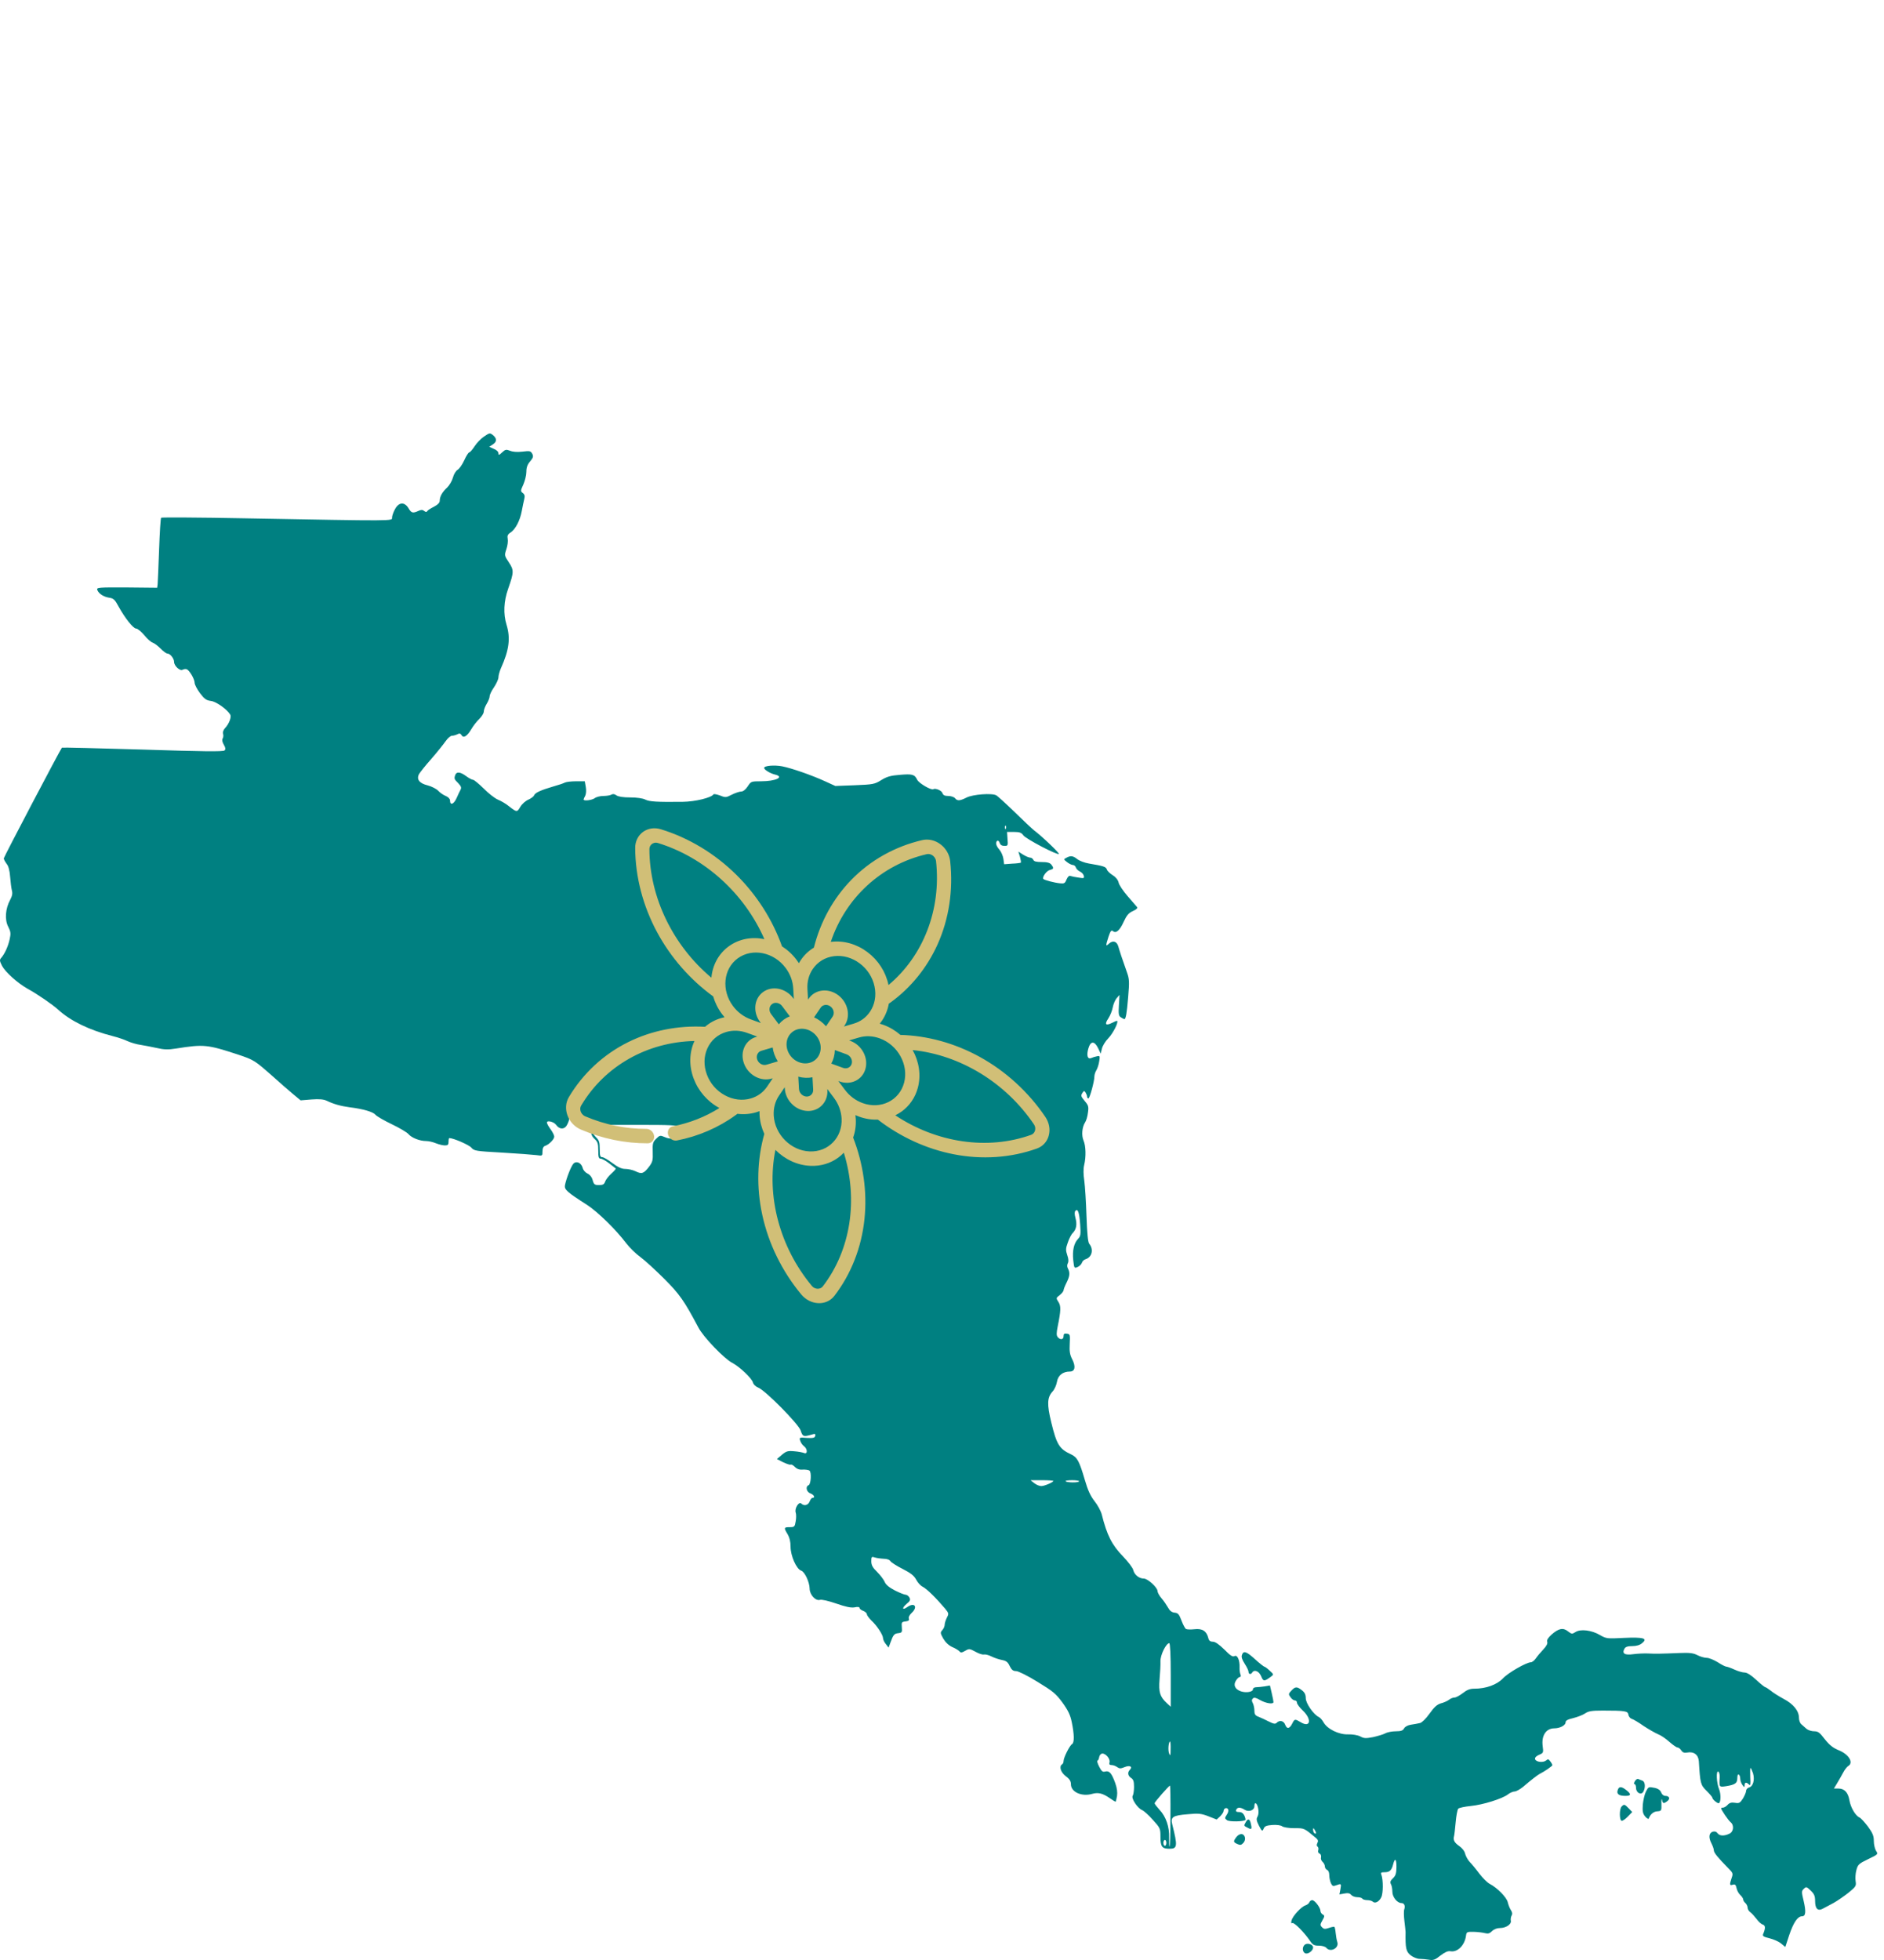 <svg width="100" height="104" viewBox="0 0 100 104" fill="none" xmlns="http://www.w3.org/2000/svg">
<path d="M25.671 23.178C25.523 23.279 25.304 23.505 25.188 23.684C25.071 23.863 24.946 24.004 24.907 24.004C24.868 24.004 24.743 24.191 24.642 24.424C24.533 24.658 24.377 24.884 24.284 24.931C24.198 24.985 24.089 25.157 24.042 25.336C23.995 25.515 23.855 25.749 23.738 25.866C23.473 26.107 23.341 26.349 23.341 26.567C23.341 26.676 23.24 26.777 23.037 26.886C22.866 26.972 22.702 27.073 22.679 27.12C22.64 27.182 22.593 27.174 22.515 27.112C22.429 27.042 22.352 27.042 22.203 27.112C21.907 27.245 21.829 27.221 21.681 26.964C21.471 26.621 21.167 26.637 20.965 27.019C20.879 27.174 20.809 27.377 20.809 27.463C20.809 27.65 21.113 27.65 12.987 27.502C10.571 27.455 8.577 27.447 8.554 27.471C8.522 27.502 8.476 28.265 8.444 29.169C8.413 30.081 8.374 30.907 8.367 31L8.343 31.187L6.73 31.171C5.211 31.164 5.118 31.171 5.164 31.304C5.242 31.506 5.499 31.67 5.803 31.717C6.021 31.748 6.099 31.818 6.294 32.184C6.645 32.815 7.073 33.353 7.229 33.353C7.299 33.353 7.494 33.509 7.658 33.703C7.813 33.898 8.016 34.077 8.109 34.101C8.195 34.132 8.382 34.272 8.522 34.413C8.663 34.56 8.826 34.677 8.881 34.677C9.029 34.677 9.239 34.934 9.239 35.121C9.239 35.332 9.559 35.628 9.699 35.534C9.761 35.503 9.855 35.488 9.909 35.511C10.057 35.566 10.33 36.033 10.33 36.228C10.33 36.321 10.455 36.563 10.61 36.773C10.844 37.085 10.945 37.163 11.203 37.194C11.483 37.233 12.044 37.63 12.223 37.918C12.293 38.043 12.161 38.409 11.95 38.627C11.857 38.729 11.81 38.853 11.841 38.939C11.865 39.017 11.857 39.126 11.818 39.188C11.779 39.251 11.795 39.375 11.88 39.516C11.974 39.679 11.982 39.757 11.919 39.819C11.849 39.89 10.712 39.874 7.572 39.773C5.235 39.703 3.302 39.656 3.287 39.671C3.178 39.812 0.201 45.476 0.201 45.546C0.201 45.6 0.272 45.725 0.35 45.834C0.451 45.951 0.513 46.193 0.537 46.52C0.56 46.8 0.599 47.127 0.63 47.244C0.677 47.408 0.646 47.548 0.537 47.751C0.287 48.21 0.24 48.795 0.435 49.169C0.568 49.434 0.583 49.527 0.513 49.839C0.427 50.228 0.248 50.61 0.069 50.821C-0.032 50.929 -0.024 50.984 0.108 51.249C0.287 51.584 0.926 52.16 1.464 52.464C2.017 52.768 2.78 53.298 3.084 53.571C3.739 54.171 4.744 54.661 5.967 54.973C6.247 55.043 6.621 55.168 6.793 55.254C6.972 55.331 7.268 55.417 7.455 55.441C7.642 55.472 8.024 55.542 8.304 55.604C8.709 55.698 8.92 55.706 9.356 55.635C10.821 55.402 11.008 55.425 12.628 55.955C13.47 56.235 13.524 56.274 14.428 57.069C14.818 57.419 15.316 57.856 15.542 58.043L15.955 58.386L16.532 58.339C16.937 58.308 17.178 58.331 17.326 58.401C17.716 58.588 18.082 58.689 18.549 58.752C19.29 58.845 19.788 58.993 19.928 59.149C19.999 59.235 20.396 59.461 20.801 59.656C21.206 59.85 21.604 60.084 21.681 60.178C21.845 60.372 22.274 60.544 22.616 60.544C22.749 60.544 22.983 60.598 23.131 60.661C23.287 60.723 23.505 60.778 23.614 60.778C23.77 60.778 23.808 60.739 23.808 60.583C23.808 60.474 23.824 60.388 23.847 60.388C24.066 60.388 24.891 60.746 25.016 60.894C25.164 61.066 25.242 61.081 26.652 61.159C27.47 61.206 28.28 61.268 28.468 61.292C28.795 61.338 28.795 61.338 28.795 61.097C28.795 60.933 28.841 60.832 28.935 60.801C29.145 60.731 29.418 60.45 29.418 60.31C29.418 60.24 29.332 60.069 29.223 59.92C29.114 59.772 29.029 59.617 29.029 59.562C29.029 59.43 29.402 59.523 29.519 59.687C29.683 59.92 29.924 59.944 30.065 59.741C30.127 59.648 30.189 59.492 30.205 59.414C30.252 59.188 30.454 59.188 30.719 59.406C30.844 59.515 31.039 59.624 31.155 59.648C31.335 59.694 31.366 59.749 31.366 59.975C31.366 60.17 31.42 60.31 31.561 60.435C31.724 60.583 31.755 60.684 31.755 61.05C31.755 61.393 31.779 61.479 31.88 61.479C31.95 61.479 32.153 61.588 32.332 61.728C32.503 61.86 32.667 61.985 32.682 62.001C32.706 62.016 32.597 62.141 32.441 62.281C32.293 62.414 32.145 62.608 32.114 62.71C32.067 62.842 31.997 62.881 31.794 62.881C31.561 62.881 31.522 62.85 31.459 62.624C31.42 62.468 31.319 62.336 31.187 62.273C31.07 62.219 30.953 62.086 30.93 61.977C30.859 61.705 30.602 61.58 30.439 61.743C30.314 61.876 30.065 62.507 29.987 62.889C29.948 63.123 30.088 63.247 31.171 63.941C31.724 64.299 32.706 65.257 33.243 65.974C33.415 66.2 33.75 66.527 33.999 66.707C34.241 66.886 34.809 67.408 35.261 67.859C36.072 68.67 36.321 69.028 37.069 70.438C37.326 70.937 38.44 72.098 38.869 72.316C39.258 72.519 39.913 73.142 39.967 73.36C39.99 73.461 40.115 73.578 40.255 73.633C40.645 73.796 42.39 75.565 42.499 75.908C42.6 76.227 42.647 76.243 43.037 76.134C43.263 76.064 43.294 76.071 43.271 76.188C43.247 76.297 43.169 76.313 42.827 76.297C42.429 76.266 42.413 76.274 42.476 76.453C42.507 76.554 42.593 76.679 42.671 76.734C42.865 76.874 42.873 77.178 42.686 77.1C42.608 77.069 42.375 77.022 42.156 77.006C41.814 76.975 41.736 76.999 41.502 77.193L41.237 77.419L41.572 77.591C41.759 77.676 41.938 77.739 41.969 77.715C42.008 77.692 42.11 77.754 42.195 77.84C42.304 77.949 42.437 77.996 42.608 77.98C42.749 77.972 42.904 77.996 42.959 78.027C43.084 78.097 43.045 78.759 42.92 78.806C42.741 78.876 42.803 79.164 43.014 79.242C43.208 79.312 43.286 79.476 43.13 79.476C43.084 79.476 43.014 79.562 42.974 79.671C42.897 79.873 42.678 79.928 42.53 79.78C42.406 79.655 42.164 80.037 42.234 80.255C42.266 80.341 42.266 80.559 42.234 80.723C42.188 81.011 42.164 81.034 41.915 81.034C41.603 81.034 41.596 81.065 41.806 81.408C41.907 81.58 41.962 81.798 41.962 82.07C41.962 82.553 42.273 83.255 42.523 83.34C42.71 83.395 42.967 83.94 42.974 84.291C42.974 84.618 43.294 84.961 43.52 84.891C43.613 84.86 43.972 84.945 44.385 85.086C44.899 85.265 45.164 85.319 45.359 85.288C45.522 85.249 45.623 85.265 45.623 85.319C45.623 85.366 45.709 85.436 45.818 85.475C45.927 85.514 46.013 85.6 46.013 85.654C46.013 85.709 46.122 85.857 46.255 85.989C46.551 86.262 46.87 86.753 46.87 86.924C46.87 86.994 46.932 87.135 47.018 87.236L47.166 87.423L47.26 87.166C47.415 86.737 47.462 86.683 47.68 86.659C47.875 86.636 47.891 86.605 47.867 86.348C47.844 86.083 47.859 86.059 48.062 86.036C48.226 86.013 48.272 85.974 48.241 85.888C48.21 85.818 48.272 85.693 48.389 85.584C48.74 85.257 48.537 85 48.148 85.28C47.883 85.46 47.867 85.319 48.117 85.109C48.311 84.953 48.335 84.891 48.272 84.766C48.226 84.688 48.14 84.618 48.07 84.618C48.008 84.618 47.75 84.517 47.501 84.392C47.19 84.229 47.018 84.088 46.956 83.933C46.901 83.808 46.722 83.574 46.551 83.403C46.317 83.177 46.247 83.044 46.247 82.842C46.247 82.608 46.262 82.585 46.426 82.639C46.519 82.67 46.73 82.701 46.893 82.709C47.08 82.709 47.221 82.764 47.267 82.842C47.306 82.904 47.595 83.091 47.906 83.247C48.335 83.465 48.514 83.605 48.623 83.808C48.701 83.964 48.857 84.135 48.966 84.19C49.2 84.306 49.69 84.797 50.173 85.366C50.36 85.6 50.368 85.623 50.259 85.834C50.197 85.958 50.142 86.13 50.142 86.207C50.142 86.293 50.088 86.418 50.018 86.496C49.901 86.621 49.909 86.659 50.064 86.94C50.181 87.142 50.345 87.298 50.54 87.392C50.711 87.462 50.882 87.571 50.929 87.626C50.992 87.703 51.054 87.696 51.233 87.594C51.443 87.47 51.467 87.478 51.771 87.641C51.95 87.742 52.152 87.812 52.23 87.789C52.3 87.773 52.487 87.82 52.635 87.898C52.791 87.976 53.041 88.054 53.196 88.085C53.407 88.124 53.5 88.194 53.594 88.405C53.695 88.607 53.773 88.669 53.929 88.669C54.046 88.669 54.536 88.911 55.066 89.238C55.884 89.737 56.04 89.862 56.391 90.337C56.695 90.757 56.812 90.999 56.889 91.389C57.022 92.028 57.03 92.464 56.905 92.542C56.773 92.62 56.453 93.266 56.453 93.438C56.453 93.508 56.422 93.594 56.375 93.617C56.204 93.726 56.297 94.038 56.57 94.248C56.773 94.396 56.843 94.513 56.843 94.676C56.843 95.089 57.419 95.347 57.98 95.183C58.292 95.097 58.526 95.152 58.9 95.409C59.055 95.518 59.196 95.604 59.211 95.604C59.227 95.604 59.258 95.471 59.289 95.308C59.32 95.105 59.289 94.871 59.196 94.614C59.008 94.092 58.884 93.944 58.666 93.999C58.526 94.038 58.471 93.991 58.339 93.734C58.253 93.562 58.214 93.422 58.253 93.422C58.284 93.422 58.323 93.344 58.339 93.251C58.354 93.149 58.416 93.064 58.494 93.048C58.673 93.017 58.938 93.321 58.892 93.508C58.861 93.617 58.892 93.656 59.001 93.656C59.086 93.656 59.219 93.703 59.297 93.765C59.422 93.851 59.484 93.851 59.694 93.765C59.967 93.648 60.138 93.742 59.967 93.913C59.834 94.045 59.866 94.232 60.037 94.341C60.154 94.412 60.193 94.521 60.193 94.809C60.193 95.011 60.162 95.222 60.123 95.284C60.029 95.424 60.388 95.962 60.629 96.048C60.715 96.087 60.972 96.313 61.19 96.562C61.58 96.99 61.595 97.022 61.595 97.458C61.595 97.988 61.681 98.097 62.07 98.097C62.499 98.097 62.514 97.964 62.218 96.788C62.125 96.414 62.257 96.328 63.036 96.266C63.621 96.211 63.761 96.227 64.143 96.375L64.579 96.546L64.766 96.375C64.86 96.274 64.945 96.157 64.945 96.102C64.945 95.954 65.109 95.884 65.179 95.993C65.218 96.055 65.195 96.18 65.117 96.289C65 96.468 65 96.484 65.132 96.585C65.257 96.671 65.997 96.663 66.106 96.57C66.122 96.554 66.098 96.453 66.052 96.344C65.989 96.211 65.896 96.149 65.771 96.149C65.631 96.149 65.584 96.118 65.615 96.032C65.678 95.884 65.834 95.884 66.059 96.024C66.278 96.165 66.582 96.063 66.582 95.837C66.582 95.572 66.73 95.666 66.784 95.97C66.815 96.141 66.8 96.305 66.745 96.398C66.675 96.515 66.691 96.609 66.823 96.874C66.987 97.177 67.002 97.193 67.072 97.029C67.127 96.897 67.228 96.858 67.54 96.835C67.766 96.819 67.984 96.85 68.054 96.905C68.124 96.959 68.412 97.006 68.701 97.006C69.238 97.006 69.199 96.983 69.869 97.543C69.963 97.629 69.978 97.692 69.924 97.793C69.877 97.886 69.885 97.949 69.932 97.98C69.978 98.011 69.994 98.097 69.971 98.175C69.947 98.252 69.971 98.33 70.041 98.354C70.103 98.377 70.134 98.463 70.119 98.549C70.095 98.626 70.134 98.736 70.197 98.79C70.267 98.852 70.321 98.954 70.321 99.032C70.321 99.109 70.376 99.188 70.438 99.219C70.508 99.242 70.555 99.359 70.555 99.491C70.555 99.624 70.594 99.811 70.641 99.92C70.719 100.083 70.757 100.099 70.921 100.037C71.194 99.935 71.202 99.943 71.147 100.247L71.093 100.52L71.357 100.473C71.544 100.434 71.646 100.457 71.716 100.543C71.778 100.613 71.918 100.668 72.043 100.668C72.16 100.668 72.284 100.699 72.308 100.746C72.331 100.785 72.456 100.824 72.573 100.824C72.69 100.824 72.822 100.863 72.861 100.901C72.978 101.018 73.196 100.917 73.313 100.676C73.422 100.473 73.422 99.741 73.321 99.476C73.274 99.367 73.305 99.343 73.5 99.343C73.757 99.343 73.866 99.242 73.944 98.93C74.037 98.556 74.123 98.626 74.123 99.063C74.115 99.406 74.084 99.522 73.936 99.663C73.796 99.795 73.773 99.865 73.827 99.974C73.874 100.052 73.905 100.231 73.905 100.379C73.905 100.66 74.162 100.979 74.388 100.979C74.536 100.979 74.599 101.127 74.536 101.314C74.505 101.392 74.513 101.673 74.544 101.938C74.575 102.203 74.606 102.468 74.606 102.514C74.591 103.379 74.63 103.558 74.879 103.753C75.011 103.854 75.222 103.94 75.346 103.94C75.479 103.94 75.705 103.963 75.853 103.987C76.079 104.026 76.18 103.987 76.46 103.761C76.694 103.582 76.858 103.512 76.983 103.535C77.364 103.605 77.754 103.215 77.816 102.693C77.84 102.514 77.871 102.499 78.229 102.506C78.447 102.514 78.712 102.545 78.829 102.577C78.985 102.616 79.07 102.592 79.195 102.468C79.296 102.366 79.46 102.304 79.616 102.304C79.935 102.304 80.239 102.101 80.192 101.914C80.177 101.844 80.192 101.72 80.231 101.649C80.286 101.556 80.27 101.462 80.192 101.346C80.13 101.252 80.06 101.065 80.029 100.933C79.974 100.683 79.476 100.169 79.07 99.959C78.938 99.889 78.689 99.639 78.517 99.413C78.346 99.18 78.12 98.907 78.011 98.798C77.91 98.689 77.801 98.494 77.769 98.369C77.738 98.221 77.614 98.066 77.45 97.949C77.201 97.777 77.123 97.637 77.177 97.434C77.193 97.388 77.232 97.061 77.263 96.71C77.294 96.352 77.356 96.016 77.403 95.97C77.45 95.923 77.746 95.861 78.058 95.829C78.712 95.767 79.748 95.44 80.037 95.214C80.146 95.128 80.309 95.058 80.395 95.058C80.481 95.058 80.683 94.941 80.847 94.809C81.237 94.474 81.626 94.17 81.727 94.123C81.969 94.006 82.397 93.71 82.397 93.664C82.397 93.632 82.351 93.539 82.288 93.461C82.195 93.336 82.164 93.329 82.062 93.414C81.899 93.547 81.509 93.492 81.478 93.336C81.462 93.258 81.548 93.173 81.696 93.11C81.922 93.017 81.93 93.001 81.883 92.643C81.813 92.098 82.055 91.716 82.491 91.708C82.795 91.708 83.099 91.552 83.099 91.389C83.099 91.295 83.208 91.233 83.511 91.163C83.73 91.108 84.01 90.999 84.127 90.921C84.306 90.796 84.478 90.765 85.062 90.765C86.262 90.765 86.41 90.789 86.433 90.984C86.449 91.077 86.527 91.178 86.605 91.202C86.69 91.225 86.978 91.396 87.243 91.583C87.516 91.763 87.859 91.957 88.007 92.02C88.155 92.074 88.428 92.261 88.607 92.425C88.794 92.588 88.981 92.721 89.035 92.721C89.09 92.721 89.183 92.791 89.238 92.877C89.308 92.986 89.386 93.017 89.542 92.994C89.908 92.923 90.15 93.11 90.173 93.461C90.243 94.638 90.266 94.715 90.586 95.027C90.749 95.191 90.89 95.354 90.89 95.393C90.89 95.471 91.123 95.674 91.217 95.681C91.341 95.681 91.357 95.214 91.248 94.941C91.108 94.606 91.077 93.928 91.209 94.006C91.256 94.038 91.287 94.17 91.279 94.31C91.248 94.832 91.248 94.832 91.614 94.778C92.097 94.7 92.214 94.622 92.214 94.349C92.214 94.209 92.245 94.131 92.292 94.162C92.339 94.186 92.37 94.287 92.37 94.388C92.37 94.482 92.424 94.63 92.487 94.715C92.588 94.848 92.596 94.848 92.604 94.723C92.604 94.567 92.689 94.552 92.83 94.684C92.907 94.77 92.923 94.692 92.9 94.295C92.892 94.03 92.892 93.812 92.915 93.812C92.939 93.812 92.993 93.936 93.048 94.092C93.149 94.443 93.055 94.793 92.83 94.848C92.752 94.871 92.682 94.949 92.682 95.019C92.682 95.097 92.604 95.276 92.518 95.424C92.362 95.666 92.315 95.697 92.089 95.658C91.903 95.627 91.801 95.658 91.7 95.767C91.63 95.845 91.521 95.915 91.458 95.915C91.404 95.915 91.357 95.931 91.357 95.954C91.357 96.032 91.731 96.585 91.856 96.686C92.058 96.85 92.019 97.201 91.786 97.302C91.505 97.434 91.271 97.419 91.162 97.271C91.1 97.185 91.014 97.162 90.905 97.193C90.703 97.263 90.679 97.512 90.851 97.832C90.913 97.957 90.968 98.112 90.968 98.182C90.968 98.307 91.178 98.564 91.723 99.117C91.988 99.382 91.996 99.413 91.91 99.655C91.793 100.006 91.801 100.06 91.973 100.006C92.089 99.967 92.136 100.006 92.175 100.193C92.198 100.317 92.292 100.481 92.378 100.559C92.456 100.629 92.526 100.738 92.526 100.785C92.526 100.839 92.58 100.925 92.643 100.979C92.705 101.034 92.76 101.143 92.76 101.221C92.76 101.299 92.822 101.408 92.9 101.462C92.978 101.517 93.126 101.681 93.227 101.813C93.328 101.953 93.476 102.094 93.562 102.117C93.71 102.164 93.718 102.312 93.585 102.623C93.539 102.732 93.609 102.771 93.928 102.849C94.146 102.904 94.427 103.028 94.544 103.13L94.762 103.309L94.972 102.67C95.198 102.008 95.416 101.681 95.65 101.681C95.845 101.681 95.868 101.439 95.736 100.87C95.619 100.387 95.619 100.341 95.743 100.224C95.868 100.099 95.891 100.107 96.11 100.317C96.297 100.496 96.343 100.605 96.343 100.87C96.343 101.283 96.491 101.423 96.756 101.275C96.858 101.221 97.115 101.081 97.325 100.972C97.535 100.855 97.894 100.605 98.12 100.426C98.509 100.107 98.533 100.068 98.494 99.819C98.47 99.671 98.486 99.406 98.533 99.234C98.611 98.938 98.657 98.891 99.156 98.65C99.694 98.393 99.694 98.385 99.577 98.206C99.514 98.105 99.46 97.871 99.46 97.684C99.46 97.411 99.397 97.263 99.148 96.92C98.969 96.686 98.774 96.468 98.696 96.437C98.478 96.336 98.229 95.9 98.166 95.533C98.096 95.113 97.902 94.902 97.582 94.902H97.341L97.52 94.606C97.613 94.451 97.761 94.193 97.839 94.045C97.917 93.897 98.034 93.749 98.096 93.71C98.4 93.539 98.143 93.095 97.613 92.877C97.286 92.744 97.107 92.596 96.858 92.285C96.585 91.926 96.499 91.864 96.289 91.864C96.149 91.864 95.962 91.802 95.884 91.731C95.798 91.653 95.673 91.544 95.611 91.49C95.541 91.435 95.486 91.279 95.486 91.147C95.486 90.781 95.19 90.415 94.668 90.142C94.411 90.002 94.1 89.807 93.983 89.706C93.858 89.612 93.733 89.526 93.702 89.526C93.671 89.526 93.453 89.355 93.219 89.137C92.954 88.888 92.728 88.747 92.604 88.747C92.495 88.747 92.253 88.677 92.066 88.592C91.879 88.506 91.684 88.436 91.638 88.436C91.583 88.436 91.38 88.335 91.178 88.202C90.975 88.077 90.71 87.968 90.594 87.968C90.477 87.968 90.251 87.906 90.103 87.828C89.877 87.711 89.682 87.688 89.129 87.711C88.178 87.75 87.867 87.758 87.462 87.735C87.267 87.727 86.924 87.742 86.69 87.773C86.238 87.836 86.082 87.742 86.223 87.485C86.277 87.384 86.394 87.345 86.636 87.345C86.862 87.345 87.041 87.29 87.158 87.189C87.477 86.932 87.243 86.862 86.192 86.909C85.303 86.956 85.257 86.948 84.929 86.761C84.485 86.496 83.893 86.426 83.628 86.597C83.441 86.714 83.426 86.714 83.223 86.558C82.966 86.356 82.732 86.402 82.358 86.73C82.171 86.901 82.094 87.018 82.125 87.119C82.156 87.205 82.086 87.345 81.914 87.524C81.774 87.672 81.595 87.883 81.517 87.999C81.439 88.109 81.322 88.202 81.26 88.202C81.026 88.202 80.052 88.755 79.772 89.059C79.452 89.394 78.876 89.604 78.252 89.604C78.019 89.604 77.863 89.667 77.645 89.838C77.481 89.963 77.286 90.072 77.209 90.072C77.123 90.072 76.99 90.126 76.905 90.197C76.819 90.259 76.632 90.345 76.476 90.383C76.274 90.446 76.126 90.578 75.876 90.929C75.681 91.202 75.471 91.404 75.37 91.427C75.269 91.451 75.058 91.49 74.902 91.513C74.723 91.537 74.575 91.622 74.528 91.708C74.466 91.825 74.365 91.864 74.092 91.864C73.897 91.864 73.64 91.911 73.531 91.973C73.414 92.035 73.118 92.121 72.877 92.175C72.503 92.246 72.394 92.246 72.199 92.136C72.059 92.066 71.794 92.02 71.552 92.028C71.061 92.043 70.454 91.747 70.251 91.389C70.181 91.264 70.072 91.139 70.002 91.108C69.721 90.976 69.308 90.376 69.308 90.111C69.308 89.924 69.254 89.807 69.106 89.69C68.841 89.48 68.747 89.488 68.545 89.706C68.389 89.869 68.381 89.9 68.498 90.056C68.56 90.15 68.669 90.228 68.732 90.228C68.794 90.228 68.841 90.282 68.841 90.345C68.841 90.415 68.981 90.602 69.153 90.765C69.643 91.233 69.558 91.7 69.036 91.381C68.732 91.202 68.716 91.202 68.592 91.451C68.451 91.731 68.311 91.763 68.218 91.521C68.14 91.303 67.921 91.256 67.766 91.412C67.688 91.49 67.602 91.474 67.337 91.342C67.158 91.248 66.916 91.139 66.8 91.093C66.628 91.03 66.582 90.96 66.582 90.773C66.582 90.641 66.543 90.454 66.496 90.368C66.433 90.251 66.433 90.189 66.504 90.119C66.566 90.056 66.667 90.08 66.893 90.212C67.197 90.383 67.594 90.446 67.594 90.313C67.594 90.275 67.555 90.056 67.501 89.838L67.407 89.433L67.135 89.48C66.979 89.503 66.776 89.526 66.683 89.526C66.582 89.526 66.504 89.573 66.504 89.636C66.504 89.776 66.145 89.838 65.865 89.745C65.553 89.636 65.444 89.41 65.608 89.168C65.67 89.067 65.763 88.981 65.81 88.981C65.865 88.981 65.873 88.927 65.841 88.841C65.81 88.771 65.787 88.599 65.795 88.467C65.81 88.093 65.678 87.789 65.522 87.875C65.428 87.929 65.296 87.844 64.984 87.524C64.704 87.251 64.501 87.111 64.377 87.111C64.236 87.111 64.166 87.057 64.135 86.916C64.042 86.543 63.816 86.402 63.403 86.449C63.2 86.472 62.998 86.465 62.943 86.433C62.896 86.394 62.787 86.192 62.709 85.982C62.585 85.654 62.53 85.584 62.343 85.569C62.195 85.553 62.086 85.467 62 85.304C61.922 85.171 61.774 84.945 61.657 84.813C61.533 84.673 61.439 84.493 61.439 84.423C61.439 84.236 60.917 83.761 60.715 83.761C60.465 83.761 60.216 83.566 60.154 83.317C60.13 83.192 59.881 82.873 59.616 82.593C59.016 81.977 58.759 81.471 58.479 80.356C58.432 80.177 58.261 79.858 58.097 79.655C57.879 79.375 57.739 79.071 57.583 78.533C57.287 77.52 57.178 77.326 56.85 77.17C56.227 76.882 56.087 76.656 55.799 75.471C55.565 74.513 55.581 74.147 55.869 73.835C55.97 73.726 56.071 73.5 56.102 73.321C56.157 72.978 56.414 72.776 56.788 72.776C57.061 72.776 57.108 72.511 56.913 72.129C56.788 71.888 56.757 71.708 56.78 71.303C56.804 70.82 56.796 70.789 56.632 70.766C56.492 70.742 56.453 70.781 56.453 70.898C56.453 71.085 56.282 71.116 56.141 70.945C56.071 70.859 56.071 70.734 56.141 70.384C56.313 69.535 56.321 69.301 56.18 69.083C56.048 68.88 56.048 68.872 56.251 68.717C56.36 68.631 56.453 68.514 56.453 68.46C56.453 68.413 56.523 68.234 56.609 68.062C56.78 67.719 56.804 67.54 56.687 67.314C56.632 67.221 56.632 67.119 56.679 67.026C56.726 66.94 56.718 66.792 56.648 66.597C56.562 66.34 56.562 66.247 56.679 65.927C56.749 65.717 56.866 65.491 56.944 65.421C57.131 65.226 57.178 64.969 57.084 64.626C57.03 64.424 57.03 64.299 57.084 64.245C57.209 64.12 57.287 64.322 57.334 64.969C57.372 65.499 57.357 65.592 57.224 65.733C56.998 65.966 56.913 66.364 56.967 66.87C57.014 67.299 57.022 67.306 57.201 67.228C57.302 67.182 57.404 67.08 57.427 67.002C57.45 66.925 57.536 66.839 57.622 66.816C57.965 66.707 58.058 66.293 57.816 65.998C57.746 65.92 57.7 65.421 57.669 64.517C57.645 63.769 57.591 62.928 57.552 62.647C57.505 62.328 57.497 62.024 57.544 61.829C57.653 61.377 57.637 60.809 57.513 60.52C57.396 60.24 57.435 59.811 57.591 59.562C57.653 59.476 57.723 59.243 57.746 59.04C57.793 58.728 57.77 58.651 57.591 58.44C57.365 58.167 57.357 58.136 57.466 57.973C57.536 57.871 57.552 57.871 57.622 57.973C57.661 58.035 57.7 58.136 57.7 58.183C57.7 58.238 57.731 58.284 57.77 58.284C57.84 58.284 58.089 57.38 58.089 57.116C58.089 57.03 58.136 56.874 58.198 56.781C58.253 56.687 58.323 56.477 58.346 56.305C58.393 56.033 58.377 56.009 58.222 56.048C58.128 56.064 57.988 56.111 57.918 56.142C57.723 56.22 57.661 56.002 57.77 55.628C57.887 55.23 58.089 55.222 58.284 55.612L58.424 55.908L58.486 55.651C58.518 55.503 58.666 55.254 58.829 55.09C59.071 54.841 59.375 54.248 59.297 54.171C59.281 54.155 59.164 54.202 59.032 54.272C58.689 54.443 58.611 54.358 58.829 54.038C58.931 53.882 59.032 53.625 59.063 53.454C59.094 53.282 59.188 53.064 59.266 52.971L59.422 52.792L59.39 53.345C59.359 53.82 59.383 53.913 59.499 53.984C59.577 54.038 59.663 54.077 59.679 54.077C59.757 54.077 59.811 53.758 59.881 52.908C59.951 52.09 59.944 51.942 59.811 51.576C59.569 50.898 59.429 50.47 59.359 50.221C59.281 49.948 59.071 49.878 58.861 50.072C58.681 50.236 58.681 50.197 58.837 49.706C58.938 49.403 58.985 49.34 59.071 49.403C59.234 49.55 59.437 49.371 59.647 48.904C59.803 48.569 59.904 48.444 60.13 48.343C60.325 48.257 60.395 48.187 60.349 48.125C60.31 48.078 60.084 47.821 59.85 47.548C59.616 47.276 59.398 46.956 59.375 46.831C59.343 46.691 59.227 46.543 59.063 46.442C58.915 46.348 58.775 46.216 58.751 46.138C58.705 45.99 58.58 45.951 57.793 45.819C57.567 45.78 57.294 45.678 57.178 45.585C56.952 45.406 56.827 45.39 56.601 45.515C56.445 45.593 56.453 45.6 56.64 45.748C56.741 45.826 56.882 45.897 56.944 45.897C57.014 45.897 57.084 45.959 57.108 46.037C57.131 46.107 57.232 46.208 57.326 46.247C57.427 46.294 57.513 46.395 57.528 46.473C57.559 46.605 57.528 46.613 57.248 46.566C57.076 46.543 56.882 46.504 56.819 46.481C56.749 46.45 56.679 46.512 56.609 46.668C56.531 46.87 56.484 46.894 56.266 46.87C55.954 46.839 55.44 46.699 55.386 46.644C55.292 46.559 55.549 46.2 55.728 46.161C55.931 46.107 55.947 46.068 55.799 45.873C55.721 45.78 55.588 45.741 55.292 45.741C55.004 45.741 54.879 45.709 54.848 45.624C54.817 45.562 54.747 45.507 54.684 45.507C54.614 45.507 54.451 45.437 54.31 45.351L54.053 45.188L54.139 45.468C54.178 45.616 54.201 45.756 54.186 45.772C54.17 45.787 53.96 45.819 53.726 45.826L53.298 45.858L53.259 45.569C53.235 45.413 53.142 45.195 53.048 45.086C52.861 44.876 52.822 44.689 52.939 44.611C52.978 44.588 53.033 44.642 53.064 44.728C53.095 44.829 53.181 44.884 53.313 44.884C53.5 44.884 53.508 44.868 53.477 44.51L53.453 44.144H53.82C54.116 44.144 54.217 44.182 54.318 44.323C54.443 44.51 56.126 45.39 56.204 45.312C56.243 45.273 55.331 44.393 54.895 44.066C54.786 43.98 54.318 43.544 53.859 43.092C53.391 42.64 52.955 42.242 52.885 42.203C52.659 42.071 51.63 42.149 51.303 42.32C50.945 42.5 50.812 42.507 50.688 42.352C50.633 42.289 50.477 42.235 50.329 42.235C50.15 42.235 50.064 42.196 50.025 42.087C49.986 41.946 49.651 41.806 49.535 41.876C49.425 41.939 48.779 41.565 48.685 41.378C48.545 41.089 48.428 41.058 47.774 41.113C47.275 41.152 47.08 41.206 46.776 41.393C46.426 41.611 46.34 41.627 45.374 41.666L44.338 41.705L43.793 41.456C43.076 41.128 42.024 40.762 41.51 40.661C41.089 40.583 40.559 40.63 40.559 40.747C40.559 40.84 40.871 41.035 41.128 41.097C41.658 41.222 41.19 41.456 40.396 41.456C39.866 41.456 39.858 41.463 39.687 41.728C39.57 41.9 39.445 42.001 39.336 42.001C39.243 42.001 39.017 42.079 38.845 42.165C38.541 42.32 38.51 42.328 38.222 42.211C38.05 42.149 37.895 42.118 37.871 42.149C37.762 42.328 36.898 42.538 36.235 42.546C34.872 42.562 34.459 42.538 34.241 42.422C34.108 42.359 33.797 42.313 33.454 42.313C33.08 42.313 32.823 42.274 32.721 42.203C32.62 42.126 32.527 42.118 32.449 42.165C32.386 42.203 32.199 42.235 32.028 42.235C31.857 42.235 31.646 42.289 31.568 42.352C31.42 42.461 30.976 42.515 30.976 42.422C30.976 42.398 31.015 42.313 31.062 42.227C31.109 42.133 31.124 41.939 31.093 41.759L31.039 41.456H30.579C30.322 41.456 30.057 41.487 29.979 41.526C29.909 41.565 29.636 41.658 29.379 41.728C28.709 41.923 28.405 42.063 28.351 42.196C28.327 42.266 28.187 42.367 28.047 42.429C27.899 42.492 27.712 42.655 27.618 42.811C27.447 43.107 27.431 43.107 27.003 42.772C26.855 42.648 26.598 42.5 26.426 42.429C26.263 42.359 25.92 42.094 25.671 41.837C25.413 41.588 25.164 41.378 25.11 41.378C25.055 41.378 24.891 41.292 24.743 41.183C24.439 40.957 24.237 40.934 24.167 41.113C24.097 41.308 24.105 41.346 24.323 41.557C24.471 41.713 24.502 41.791 24.447 41.9C24.401 41.978 24.307 42.188 24.229 42.359C24.081 42.687 23.886 42.749 23.886 42.468C23.886 42.391 23.793 42.289 23.66 42.235C23.536 42.188 23.357 42.063 23.263 41.962C23.17 41.861 22.913 41.728 22.702 41.674C22.258 41.565 22.094 41.354 22.242 41.074C22.297 40.98 22.585 40.614 22.897 40.264C23.209 39.905 23.544 39.484 23.653 39.329C23.762 39.173 23.91 39.04 23.988 39.04C24.066 39.04 24.198 39.001 24.276 38.962C24.385 38.9 24.439 38.916 24.494 39.001C24.595 39.188 24.79 39.072 25.008 38.705C25.11 38.526 25.304 38.277 25.437 38.152C25.569 38.02 25.678 37.848 25.678 37.763C25.678 37.669 25.748 37.482 25.834 37.342C25.92 37.202 25.99 37.023 25.99 36.944C25.99 36.867 26.091 36.648 26.224 36.462C26.348 36.275 26.457 36.041 26.457 35.94C26.457 35.846 26.512 35.636 26.582 35.472C27.026 34.49 27.104 33.867 26.886 33.15C26.707 32.566 26.738 31.904 26.972 31.241C27.283 30.353 27.283 30.252 27.003 29.831C26.769 29.481 26.769 29.465 26.878 29.138C26.941 28.959 26.972 28.709 26.948 28.593C26.917 28.429 26.948 28.351 27.096 28.258C27.361 28.086 27.603 27.619 27.696 27.112C27.743 26.878 27.797 26.59 27.829 26.473C27.868 26.317 27.844 26.232 27.751 26.162C27.626 26.068 27.626 26.037 27.774 25.718C27.86 25.523 27.938 25.219 27.938 25.04C27.938 24.806 27.992 24.65 28.14 24.479C28.304 24.284 28.32 24.214 28.249 24.074C28.164 23.926 28.117 23.918 27.727 23.965C27.455 23.996 27.221 23.98 27.073 23.918C26.863 23.84 26.824 23.848 26.652 24.004C26.489 24.159 26.457 24.167 26.457 24.05C26.457 23.972 26.356 23.871 26.208 23.817L25.967 23.707L26.169 23.575C26.38 23.435 26.38 23.263 26.161 23.084C25.998 22.96 25.99 22.96 25.671 23.178ZM53.391 43.964C53.368 44.027 53.344 44.003 53.344 43.918C53.337 43.832 53.36 43.785 53.383 43.816C53.407 43.84 53.414 43.91 53.391 43.964ZM35.962 59.804C35.962 59.983 35.752 60.364 35.635 60.404C35.581 60.427 35.417 60.396 35.277 60.333C35.043 60.232 35.012 60.24 34.825 60.427C34.654 60.598 34.63 60.676 34.646 61.128C34.661 61.564 34.638 61.658 34.451 61.907C34.171 62.273 34.062 62.312 33.734 62.149C33.586 62.079 33.345 62.024 33.189 62.024C32.994 62.024 32.807 61.938 32.503 61.712C32.277 61.541 32.036 61.401 31.966 61.401C31.857 61.401 31.833 61.323 31.833 60.972C31.833 60.606 31.802 60.505 31.631 60.341C31.475 60.178 31.444 60.092 31.483 59.913L31.537 59.687H33.75C35.698 59.687 35.962 59.702 35.962 59.804ZM55.908 78.58C55.908 78.65 55.44 78.853 55.269 78.853C55.167 78.853 55.004 78.783 54.895 78.697L54.7 78.541H55.308C55.635 78.541 55.908 78.557 55.908 78.58ZM57.279 78.603C57.232 78.681 56.64 78.674 56.562 78.596C56.531 78.564 56.687 78.541 56.913 78.541C57.139 78.541 57.302 78.572 57.279 78.603ZM62.141 88.88V90.563L61.938 90.376C61.564 90.025 61.494 89.799 61.548 89.106C61.58 88.755 61.603 88.327 61.595 88.147C61.587 87.812 61.899 87.189 62.063 87.189C62.109 87.189 62.141 87.82 62.141 88.88ZM62.133 92.814C62.133 93.165 62.117 93.196 62.055 93.04C61.985 92.869 62.024 92.409 62.109 92.409C62.125 92.409 62.141 92.596 62.133 92.814ZM62.125 96.391C62.125 97.294 62.102 98.011 62.078 97.988C62.055 97.957 62.047 97.746 62.055 97.512C62.078 96.951 61.891 96.391 61.548 96.032C61.408 95.876 61.283 95.72 61.283 95.681C61.283 95.619 62.047 94.746 62.102 94.746C62.117 94.746 62.133 95.487 62.125 96.391ZM69.854 97.263C69.854 97.302 69.823 97.302 69.776 97.279C69.737 97.255 69.698 97.17 69.698 97.099C69.698 96.983 69.713 96.983 69.776 97.084C69.815 97.146 69.854 97.232 69.854 97.263ZM61.907 97.785C61.907 97.871 61.876 97.941 61.829 97.941C61.79 97.941 61.751 97.871 61.751 97.785C61.751 97.699 61.79 97.629 61.829 97.629C61.876 97.629 61.907 97.699 61.907 97.785Z" fill="#008081"/>
<path d="M65.919 87.82C65.88 87.922 65.935 88.077 66.067 88.28C66.176 88.451 66.27 88.638 66.27 88.709C66.27 88.841 66.395 88.864 66.465 88.747C66.574 88.568 66.823 88.669 66.94 88.942C67.057 89.231 67.103 89.231 67.47 88.958C67.61 88.856 67.61 88.841 67.392 88.646C67.267 88.529 67.142 88.436 67.111 88.436C67.08 88.436 66.854 88.257 66.621 88.046C66.153 87.618 65.997 87.571 65.919 87.82Z" fill="#008081"/>
<path d="M86.776 94.513C86.721 94.606 86.713 94.669 86.76 94.669C86.799 94.669 86.838 94.754 86.838 94.863C86.838 95.128 87.111 95.276 87.228 95.066C87.352 94.832 87.321 94.536 87.173 94.482C87.095 94.458 86.994 94.419 86.955 94.396C86.908 94.373 86.83 94.427 86.776 94.513Z" fill="#008081"/>
<path d="M85.865 94.988C85.794 95.191 85.927 95.292 86.278 95.292C86.581 95.292 86.597 95.198 86.324 94.988C86.059 94.778 85.927 94.778 85.865 94.988Z" fill="#008081"/>
<path d="M87.36 95.074C87.29 95.214 87.22 95.526 87.197 95.759C87.173 96.11 87.197 96.227 87.321 96.383C87.415 96.492 87.501 96.538 87.516 96.492C87.594 96.266 87.773 96.118 87.976 96.11C88.186 96.094 88.194 96.079 88.186 95.713C88.178 95.502 88.194 95.409 88.217 95.502C88.256 95.705 88.303 95.72 88.506 95.565C88.669 95.44 88.607 95.292 88.389 95.292C88.303 95.292 88.21 95.214 88.171 95.105C88.124 94.988 88.015 94.91 87.851 94.871C87.493 94.801 87.501 94.801 87.36 95.074Z" fill="#008081"/>
<path d="M86.075 95.853C85.943 95.985 85.95 96.616 86.083 96.616C86.137 96.616 86.285 96.515 86.41 96.383L86.636 96.149L86.449 95.954C86.239 95.736 86.207 95.72 86.075 95.853Z" fill="#008081"/>
<path d="M66.114 96.702C66.013 96.881 66.005 96.874 66.254 96.998C66.441 97.1 66.465 97.045 66.379 96.71C66.317 96.492 66.223 96.492 66.114 96.702Z" fill="#008081"/>
<path d="M65.616 97.489C65.452 97.715 65.46 97.746 65.678 97.847C65.834 97.918 65.888 97.902 65.997 97.785C66.161 97.606 66.083 97.318 65.88 97.318C65.803 97.318 65.678 97.395 65.616 97.489Z" fill="#008081"/>
<path d="M69.496 100.94C69.472 101.003 69.379 101.073 69.285 101.104C69.067 101.174 68.615 101.665 68.553 101.899C68.522 102.031 68.537 102.078 68.592 102.039C68.685 101.984 69.215 102.522 69.527 102.974C69.675 103.2 69.753 103.239 70.002 103.239C70.173 103.239 70.345 103.286 70.399 103.356C70.617 103.613 71.085 103.371 70.984 103.052C70.952 102.958 70.913 102.748 70.898 102.584C70.882 102.413 70.851 102.257 70.828 102.242C70.812 102.226 70.68 102.249 70.547 102.296C70.337 102.366 70.267 102.366 70.173 102.265C70.064 102.156 70.064 102.117 70.189 101.899C70.314 101.681 70.314 101.642 70.212 101.587C70.142 101.548 70.088 101.462 70.088 101.4C70.088 101.221 69.784 100.824 69.651 100.824C69.589 100.824 69.519 100.878 69.496 100.94Z" fill="#008081"/>
<path d="M69.285 103.169C69.098 103.278 69.114 103.597 69.301 103.652C69.457 103.691 69.698 103.496 69.698 103.332C69.698 103.192 69.441 103.083 69.285 103.169Z" fill="#008081"/>
<path d="M49.918 44.798C49.629 44.581 49.275 44.501 48.948 44.578C47.505 44.914 46.205 45.642 45.19 46.683C44.229 47.668 43.544 48.91 43.201 50.282C42.927 50.447 42.69 50.669 42.505 50.943C42.469 50.996 42.435 51.051 42.403 51.107C42.365 51.048 42.325 50.99 42.282 50.933C42.062 50.639 41.798 50.399 41.508 50.214C41.007 48.806 40.176 47.501 39.097 46.43C37.958 45.3 36.569 44.46 35.08 44.002C34.742 43.898 34.396 43.949 34.131 44.142C33.865 44.336 33.713 44.646 33.715 44.995C33.722 46.53 34.128 48.084 34.891 49.489C35.613 50.819 36.636 51.984 37.855 52.871C37.949 53.197 38.105 53.517 38.325 53.811C38.368 53.867 38.412 53.922 38.458 53.975C38.395 53.989 38.331 54.004 38.269 54.023C37.949 54.117 37.663 54.274 37.423 54.483C35.99 54.403 34.583 54.682 33.344 55.296C32.035 55.946 30.946 56.954 30.195 58.213C30.024 58.499 29.998 58.855 30.123 59.191C30.248 59.527 30.508 59.799 30.837 59.938C31.987 60.425 33.179 60.669 34.382 60.665C34.458 60.664 34.527 60.641 34.582 60.601C34.677 60.532 34.732 60.414 34.719 60.281C34.697 60.069 34.512 59.898 34.305 59.899C33.206 59.903 32.117 59.68 31.066 59.235C30.914 59.171 30.851 59.05 30.826 58.984C30.801 58.918 30.772 58.788 30.851 58.656C32.104 56.555 34.362 55.288 36.863 55.237C36.861 55.241 36.858 55.246 36.856 55.25C36.582 55.855 36.568 56.555 36.816 57.223C37.065 57.89 37.546 58.445 38.172 58.785C38.176 58.787 38.181 58.789 38.185 58.792C37.442 59.259 36.601 59.592 35.719 59.762C35.519 59.801 35.404 60.001 35.462 60.209C35.52 60.416 35.73 60.554 35.93 60.515C37.065 60.296 38.137 59.833 39.047 59.17C39.079 59.148 39.11 59.123 39.141 59.1C39.474 59.141 39.809 59.116 40.129 59.022C40.191 59.003 40.252 58.982 40.312 58.959C40.311 59.026 40.312 59.094 40.316 59.162C40.336 59.514 40.425 59.854 40.569 60.166C40.185 61.523 40.145 63.002 40.458 64.452C40.788 65.984 41.504 67.447 42.528 68.683C42.761 68.964 43.091 69.133 43.434 69.147C43.676 69.157 43.903 69.089 44.086 68.956C44.163 68.9 44.231 68.834 44.291 68.756C45.178 67.6 45.73 66.189 45.886 64.677C46.034 63.246 45.825 61.757 45.283 60.36C45.392 60.059 45.443 59.726 45.423 59.374C45.419 59.306 45.413 59.238 45.404 59.17C45.467 59.199 45.53 59.225 45.595 59.248C45.931 59.371 46.27 59.421 46.594 59.407C47.79 60.328 49.174 60.963 50.608 61.244C52.121 61.542 53.653 61.438 55.037 60.943C55.129 60.91 55.214 60.865 55.29 60.809C55.474 60.676 55.606 60.482 55.668 60.251C55.755 59.925 55.688 59.564 55.484 59.263C54.585 57.936 53.375 56.831 51.986 56.07C50.669 55.349 49.223 54.952 47.792 54.914C47.531 54.687 47.228 54.503 46.892 54.381C46.827 54.357 46.761 54.336 46.696 54.317C46.736 54.268 46.774 54.216 46.811 54.163C46.996 53.89 47.119 53.582 47.177 53.256C47.211 53.233 47.244 53.211 47.277 53.187C48.353 52.404 49.211 51.344 49.767 50.106C50.372 48.758 50.602 47.231 50.434 45.689C50.395 45.339 50.207 45.014 49.918 44.798ZM43.229 56.272C42.842 56.553 42.27 56.438 41.953 56.016C41.637 55.594 41.694 55.021 42.08 54.74C42.467 54.459 43.039 54.574 43.356 54.996C43.673 55.418 43.616 55.99 43.229 56.272ZM41.922 53.928C41.81 53.972 41.703 54.03 41.602 54.103C41.502 54.176 41.414 54.26 41.338 54.352L40.928 53.806C40.797 53.63 40.82 53.392 40.981 53.275C41.142 53.158 41.38 53.206 41.512 53.382L41.922 53.928ZM41.285 56.318L40.683 56.495C40.489 56.552 40.27 56.433 40.195 56.229C40.119 56.026 40.215 55.814 40.409 55.757L41.011 55.58C41.046 55.833 41.137 56.085 41.285 56.318ZM42.409 57.786L42.372 57.129C42.621 57.198 42.879 57.21 43.125 57.162L43.162 57.817C43.175 58.028 43.015 58.193 42.808 58.184C42.707 58.18 42.61 58.136 42.535 58.061C42.46 57.986 42.415 57.888 42.409 57.786ZM44.314 55.717L44.94 55.946C45.037 55.981 45.119 56.052 45.17 56.145C45.221 56.238 45.235 56.342 45.209 56.438C45.157 56.636 44.95 56.737 44.749 56.663L44.124 56.436C44.243 56.218 44.307 55.972 44.314 55.717ZM44.194 53.942L43.845 54.456C43.663 54.248 43.445 54.088 43.21 53.981L43.559 53.467C43.614 53.386 43.698 53.336 43.796 53.324C43.895 53.312 43.996 53.34 44.081 53.404C44.256 53.535 44.307 53.776 44.194 53.942ZM42.137 53.011L42.096 52.957C41.7 52.43 40.986 52.287 40.503 52.638C40.02 52.989 39.949 53.703 40.345 54.23L40.385 54.284L39.85 54.089C39.479 53.955 39.153 53.712 38.909 53.386C38.279 52.547 38.392 51.408 39.161 50.849C39.931 50.29 41.069 50.518 41.699 51.358C41.943 51.683 42.083 52.061 42.104 52.45C42.105 52.451 42.137 53.011 42.137 53.011ZM34.469 45.067C34.469 44.906 34.556 44.818 34.609 44.78C34.661 44.742 34.772 44.685 34.928 44.733C37.412 45.498 39.517 47.417 40.573 49.832C39.916 49.696 39.233 49.812 38.683 50.212C38.133 50.611 37.82 51.22 37.759 51.878C35.725 50.174 34.481 47.629 34.469 45.067ZM38.474 58.117C38.033 57.878 37.694 57.487 37.519 57.016C37.344 56.545 37.354 56.052 37.547 55.626C37.741 55.2 38.094 54.892 38.543 54.76C38.902 54.655 39.288 54.671 39.659 54.807C39.66 54.807 40.194 55.002 40.194 55.002L40.135 55.02C39.553 55.191 39.265 55.826 39.492 56.436C39.719 57.046 40.376 57.403 40.958 57.232L41.017 57.215L40.718 57.655C40.512 57.961 40.213 58.179 39.854 58.284C39.406 58.416 38.916 58.357 38.474 58.117ZM43.678 68.25C43.585 68.371 43.458 68.385 43.39 68.382C43.322 68.379 43.193 68.355 43.086 68.225C41.377 66.162 40.668 63.46 41.158 61.014C41.648 61.509 42.308 61.832 43.018 61.861C43.577 61.885 44.084 61.723 44.487 61.429C44.596 61.35 44.697 61.261 44.789 61.164C45.561 63.663 45.159 66.32 43.678 68.25ZM44.67 59.343C44.727 60.351 43.966 61.138 42.974 61.096C41.981 61.055 41.127 60.201 41.069 59.193C41.047 58.803 41.145 58.435 41.353 58.13C41.354 58.129 41.652 57.689 41.652 57.689L41.656 57.754C41.673 58.061 41.807 58.354 42.033 58.58C42.259 58.805 42.549 58.937 42.851 58.949C43.153 58.962 43.43 58.854 43.631 58.646C43.832 58.438 43.933 58.155 43.916 57.848L43.912 57.784L44.262 58.251C44.506 58.575 44.647 58.952 44.67 59.343ZM44.846 57.826C44.845 57.825 44.495 57.359 44.495 57.359L44.558 57.382C44.85 57.488 45.155 57.476 45.416 57.348C45.468 57.323 45.517 57.293 45.563 57.26C45.747 57.126 45.878 56.934 45.939 56.704C46.016 56.416 45.974 56.104 45.821 55.825C45.669 55.547 45.424 55.334 45.131 55.228L45.07 55.205L45.585 55.054C45.942 54.947 46.328 54.963 46.7 55.099C47.662 55.45 48.24 56.505 47.988 57.451C47.736 58.397 46.748 58.881 45.786 58.531C45.414 58.395 45.089 58.151 44.846 57.826ZM54.875 59.653C54.97 59.792 54.955 59.921 54.938 59.985C54.921 60.05 54.87 60.166 54.725 60.218C52.415 61.043 49.718 60.64 47.52 59.179C47.641 59.12 47.757 59.052 47.866 58.973C48.269 58.679 48.576 58.25 48.718 57.717C48.898 57.041 48.779 56.325 48.442 55.718C50.96 55.976 53.376 57.438 54.875 59.653ZM46.175 53.688C45.967 53.995 45.668 54.212 45.31 54.316C45.309 54.317 44.795 54.468 44.795 54.468L44.829 54.417C45.166 53.92 45.013 53.196 44.488 52.803C44.233 52.613 43.931 52.528 43.635 52.563C43.34 52.599 43.087 52.751 42.924 52.992L42.89 53.042L42.858 52.482C42.834 52.092 42.932 51.724 43.14 51.418C43.4 51.034 43.802 50.792 44.273 50.735C44.743 50.679 45.226 50.814 45.631 51.118C46.037 51.421 46.316 51.855 46.419 52.341C46.522 52.826 46.435 53.305 46.175 53.688ZM49.684 45.698C49.965 48.271 49.007 50.725 47.159 52.268C47.158 52.262 47.158 52.257 47.157 52.252C47.011 51.563 46.614 50.947 46.039 50.517C45.464 50.087 44.779 49.894 44.112 49.975C44.107 49.975 44.102 49.976 44.097 49.977C44.882 47.639 46.777 45.886 49.184 45.325C49.336 45.29 49.454 45.356 49.511 45.398C49.568 45.441 49.666 45.537 49.684 45.698Z" fill="#D1BF77"/>
</svg>
